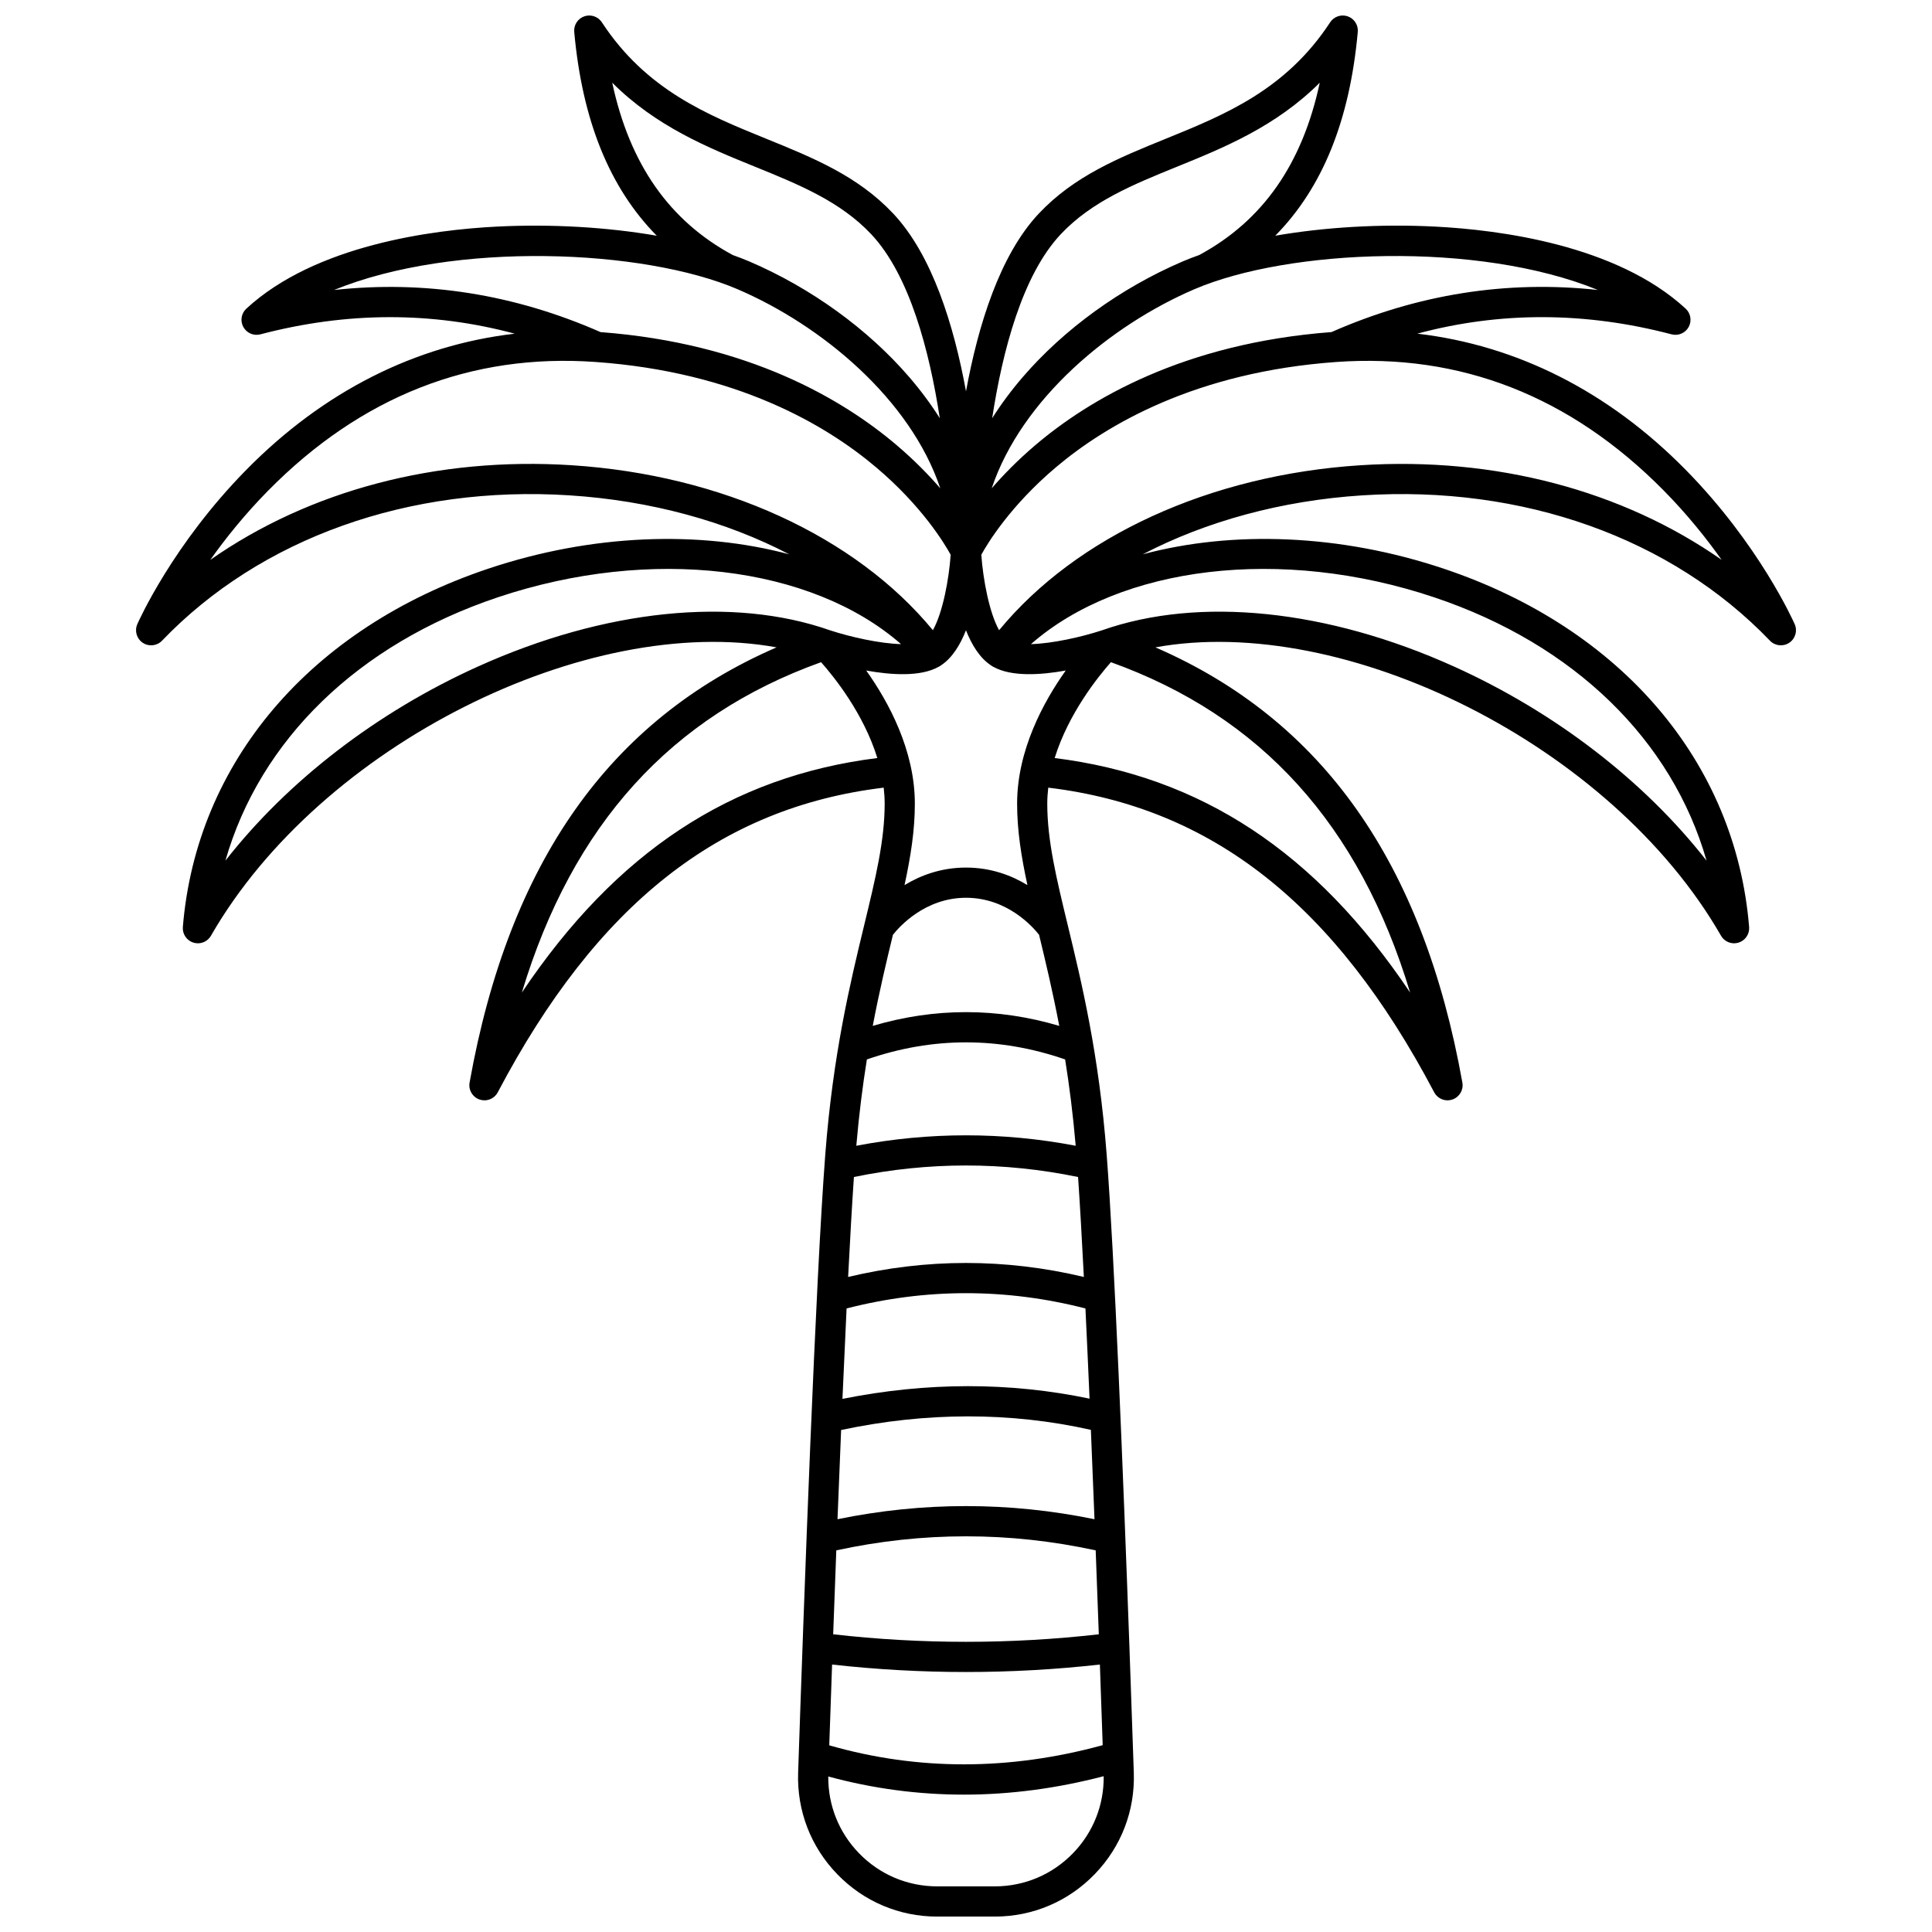 <?xml version="1.0" encoding="UTF-8"?>
<!-- Uploaded to: SVG Repo, www.svgrepo.com, Generator: SVG Repo Mixer Tools -->
<svg width="800px" height="800px" version="1.1" viewBox="144 144 512 512" xmlns="http://www.w3.org/2000/svg">
 <defs>
  <clipPath id="a">
   <path d="m180 148.09h440v503.81h-440z"/>
  </clipPath>
 </defs>
 <g clip-path="url(#a)">
  <path d="m619.61 309.41c-0.375-0.855-9.422-21.145-28.93-40.949-20.418-20.727-44.676-32.957-71.078-36.039 21.902-5.887 44.484-5.84 67.387 0.18 1.773 0.473 3.641-0.336 4.523-1.945 0.883-1.609 0.555-3.613-0.793-4.859-18.32-16.91-49.43-20.883-66.344-21.746-14.59-0.746-29.383 0.156-42.418 2.414 12.535-12.719 19.738-30.559 21.867-54 0.168-1.828-0.934-3.535-2.664-4.137-1.734-0.605-3.656 0.051-4.66 1.586-11.75 17.93-27.922 24.5-43.562 30.855-12.469 5.066-24.242 9.852-33.629 19.809-10.355 10.992-16.109 29.66-19.309 47.129-3.199-17.469-8.949-36.141-19.309-47.129-9.383-9.961-21.16-14.742-33.629-19.809-15.641-6.356-31.816-12.926-43.562-30.855-1.004-1.535-2.926-2.188-4.66-1.586-1.73 0.605-2.832 2.309-2.664 4.137 2.129 23.445 9.332 41.285 21.867 54.004-13.039-2.258-27.828-3.16-42.422-2.418-16.914 0.863-48.023 4.84-66.344 21.746-1.348 1.246-1.676 3.25-0.793 4.859s2.746 2.414 4.523 1.945c22.902-6.019 45.484-6.062 67.391-0.176-26.406 3.078-50.664 15.305-71.082 36.035-19.508 19.801-28.555 40.094-28.93 40.949-0.781 1.773-0.176 3.856 1.438 4.934s3.766 0.844 5.109-0.555c26.113-27.215 65.488-41.258 108.02-38.516 21.418 1.379 41.414 6.875 58.199 15.625-23.77-6.356-52.285-5.406-79.781 3.812-47.09 15.789-77.34 51.285-80.918 94.949-0.152 1.867 1.008 3.586 2.797 4.144 0.395 0.121 0.793 0.18 1.188 0.18 1.402 0 2.738-0.738 3.465-2.008 29.102-50.648 99.824-85.547 149.89-76.418-44.262 19.199-70.938 57.051-81.352 115.34-0.348 1.941 0.773 3.844 2.637 4.484 0.43 0.148 0.867 0.219 1.297 0.219 1.449 0 2.832-0.793 3.539-2.137 26.199-49.738 58.773-75.484 102.27-80.73 0.164 1.402 0.258 2.82 0.258 4.25 0 9.766-2.391 19.645-5.418 32.152-3.688 15.238-8.277 34.203-10.324 60.844-2.59 33.719-5.617 117.09-7.191 163.79-0.34 10.086 3.336 19.637 10.348 26.891 7.016 7.258 16.441 11.254 26.535 11.254h15.191c10.098 0 19.52-3.996 26.535-11.254 7.012-7.254 10.688-16.805 10.348-26.891-0.328-9.738-0.719-21.074-1.156-33.219-0.004-0.133 0.008-0.266-0.012-0.398 0-0.008-0.004-0.016-0.004-0.023-1.66-46.023-3.977-103.54-6.019-130.15-2.043-26.641-6.637-45.605-10.324-60.844-3.027-12.508-5.418-22.387-5.418-32.152 0-1.43 0.098-2.844 0.262-4.25 43.496 5.246 76.07 30.992 102.27 80.73 0.707 1.344 2.09 2.137 3.539 2.137 0.434 0 0.871-0.07 1.297-0.219 1.863-0.641 2.984-2.543 2.637-4.484-10.414-58.285-37.086-96.133-81.348-115.34 50.062-9.129 120.79 25.77 149.89 76.418 0.727 1.266 2.066 2.008 3.465 2.008 0.395 0 0.793-0.059 1.188-0.18 1.789-0.559 2.949-2.277 2.797-4.144-3.578-43.668-33.828-79.16-80.918-94.949-27.496-9.219-56.012-10.172-79.781-3.812 16.785-8.746 36.781-14.246 58.199-15.625 42.535-2.738 81.91 11.301 108.02 38.516 1.344 1.398 3.496 1.633 5.109 0.555 1.629-1.078 2.234-3.16 1.453-4.934zm-52.145-88.562c-24.113-2.633-47.781 1.109-70.609 11.156-39.223 2.957-64.336 17.918-78.512 29.988-4.664 3.969-8.473 7.879-11.535 11.422 7.957-23.719 31.516-43.238 53.703-52.762 24.938-10.703 75.145-12.809 106.95 0.195zm-160.84 99.48c0.012 0.012 0.023 0.023 0.035 0.031 0.035 0.027 0.07 0.043 0.105 0.066 0.07 0.047 0.137 0.102 0.211 0.145 0.012 0.008 0.02 0.012 0.031 0.016 0.02 0.012 0.043 0.023 0.066 0.035 0.023 0.016 0.051 0.027 0.078 0.039 0.035 0.02 0.074 0.039 0.109 0.059 4.773 2.668 12.508 2.18 19.168 0.977-5.898 8.305-12.883 21.125-12.883 35.281 0 7.078 1.09 13.973 2.734 21.582-4.199-2.555-9.656-4.644-16.285-4.644s-12.086 2.094-16.285 4.644c1.645-7.613 2.734-14.508 2.734-21.582 0-14.156-6.981-26.977-12.883-35.281 6.664 1.203 14.398 1.691 19.168-0.977 0.039-0.02 0.074-0.039 0.109-0.059 0.023-0.016 0.051-0.027 0.078-0.039 0.023-0.012 0.043-0.023 0.066-0.035 0.012-0.008 0.02-0.012 0.031-0.016 0.074-0.043 0.137-0.102 0.211-0.145 0.035-0.023 0.074-0.039 0.109-0.066 0.012-0.012 0.023-0.023 0.035-0.031 2.941-1.93 5.082-5.375 6.625-9.297 1.547 3.918 3.688 7.363 6.629 9.297zm23.074 135.59c0.504 7.356 1.02 16.391 1.535 26.488-20.754-4.945-41.719-4.945-62.473 0 0.516-10.098 1.031-19.133 1.535-26.488 19.727-4.07 39.68-4.07 59.402 0zm-64.07 98.945c22.824-4.965 45.914-4.965 68.738 0 0.289 7.559 0.566 15.027 0.828 22.242-23.387 2.66-47.027 2.66-70.395-0.004 0.262-7.211 0.539-14.676 0.828-22.238zm0.32-8.254c0.309-7.902 0.629-15.844 0.957-23.645 22.652-4.801 44.887-4.812 66.188-0.039 0.328 7.816 0.648 15.77 0.957 23.684-22.621-4.641-45.48-4.641-68.102 0zm1.309-31.891c0.359-8.301 0.727-16.363 1.094-23.965 21.016-5.398 42.281-5.398 63.301 0 0.367 7.586 0.73 15.629 1.09 23.906-21.156-4.434-43.133-4.418-65.484 0.059zm-2.746 70.402c11.781 1.32 23.633 1.98 35.484 1.98 11.848 0 23.699-0.664 35.484-1.98 0.27 7.551 0.52 14.738 0.746 21.367-24.699 6.762-49.047 6.777-72.465 0.043 0.23-6.637 0.48-13.84 0.75-21.41zm6.418-137.48c0.719-8.359 1.688-15.949 2.801-22.879 17.445-6.035 35.094-6.035 52.539 0 1.113 6.93 2.082 14.52 2.801 22.879-19.316-3.691-38.824-3.691-58.141 0zm4.359-31.773c1.73-9.125 3.629-17.047 5.348-24.141 1.656-2.098 8.488-9.809 19.363-9.809 10.895 0 17.68 7.66 19.363 9.809 1.715 7.094 3.613 15.016 5.348 24.141-16.426-4.856-32.996-4.856-49.422 0zm49.836-209.81c8.188-8.691 19.18-13.156 30.816-17.887 12.43-5.051 26.152-10.625 37.809-22.254-4.625 21.602-15.152 36.609-31.941 45.668-1.543 0.551-3.043 1.121-4.453 1.727-16.332 7.012-31.375 17.898-42.355 30.66-3.047 3.539-5.734 7.172-8.066 10.867 2.731-17.848 8.004-37.969 18.191-48.781zm-118.88-40.141c11.656 11.629 25.375 17.203 37.809 22.254 11.637 4.727 22.629 9.195 30.816 17.887 10.176 10.801 15.449 30.918 18.184 48.77-2.332-3.691-5.016-7.32-8.059-10.855-10.984-12.758-26.027-23.648-42.355-30.66-1.406-0.605-2.91-1.172-4.453-1.727-16.785-9.059-27.312-24.066-31.941-45.668zm-73.715 54.934c31.805-13 82.016-10.898 106.96-0.191 22.184 9.527 45.742 29.047 53.703 52.762-3.062-3.547-6.871-7.453-11.535-11.422-14.176-12.074-39.289-27.031-78.512-29.988-22.832-10.051-46.496-13.785-70.613-11.16zm-32.797 71.52c4.035-5.691 9.117-12.039 15.277-18.297 24.645-25.016 53.871-36.516 86.871-34.145 37.234 2.66 60.934 16.629 74.254 27.879 12.211 10.309 18.203 20.289 19.801 23.203-0.441 6.426-2.086 15.34-4.715 19.996-20.523-24.91-55.895-41.152-95.758-43.719-35.758-2.293-69.469 6.707-95.73 25.082zm70.914 28.273c-26.875 12.137-50.434 30.371-66.91 51.438 9.145-31.926 35.047-57.34 72.18-69.789 40.547-13.594 83.133-8.363 106.87 12.406-5.672-0.148-13.414-1.891-18.805-3.656-0.004 0-0.008-0.004-0.012-0.004-25.746-9.051-59.754-5.555-93.32 9.605zm11.645 86.402c13.441-44.527 39.562-73.297 79.301-87.559 3.438 3.871 11.262 13.586 14.91 25.398-38.73 4.856-69.188 24.848-94.211 62.16zm146.09 228.05c-5.496 5.684-12.879 8.812-20.789 8.812h-15.191c-7.91 0-15.293-3.129-20.789-8.812-5.316-5.5-8.176-12.688-8.113-20.309 11.789 3.207 23.789 4.809 35.93 4.809 12.227 0 24.605-1.633 37.059-4.883 0.086 7.648-2.773 14.863-8.105 20.383zm89.32-228.05c-25.02-37.312-55.473-57.305-94.203-62.16 3.656-11.789 11.477-21.523 14.906-25.398 39.734 14.262 65.855 43.031 79.297 87.559zm6.375-104.75c37.133 12.449 63.035 37.863 72.18 69.789-16.477-21.066-40.035-39.301-66.91-51.438-33.57-15.16-67.578-18.66-93.32-9.605-0.004 0-0.008 0.004-0.012 0.004-5.387 1.766-13.133 3.508-18.805 3.656 23.738-20.77 66.324-26 106.87-12.406zm-19.551-35c-39.863 2.566-75.234 18.805-95.754 43.715-2.621-4.66-4.266-13.57-4.715-19.996 1.605-2.926 7.602-12.902 19.801-23.203 13.324-11.246 37.02-25.215 74.254-27.879 32.91-2.359 62.074 9.07 86.684 33.953 6.234 6.301 11.371 12.723 15.449 18.473-26.258-18.363-59.961-27.359-95.719-25.062z"/>
 </g>
</svg>
